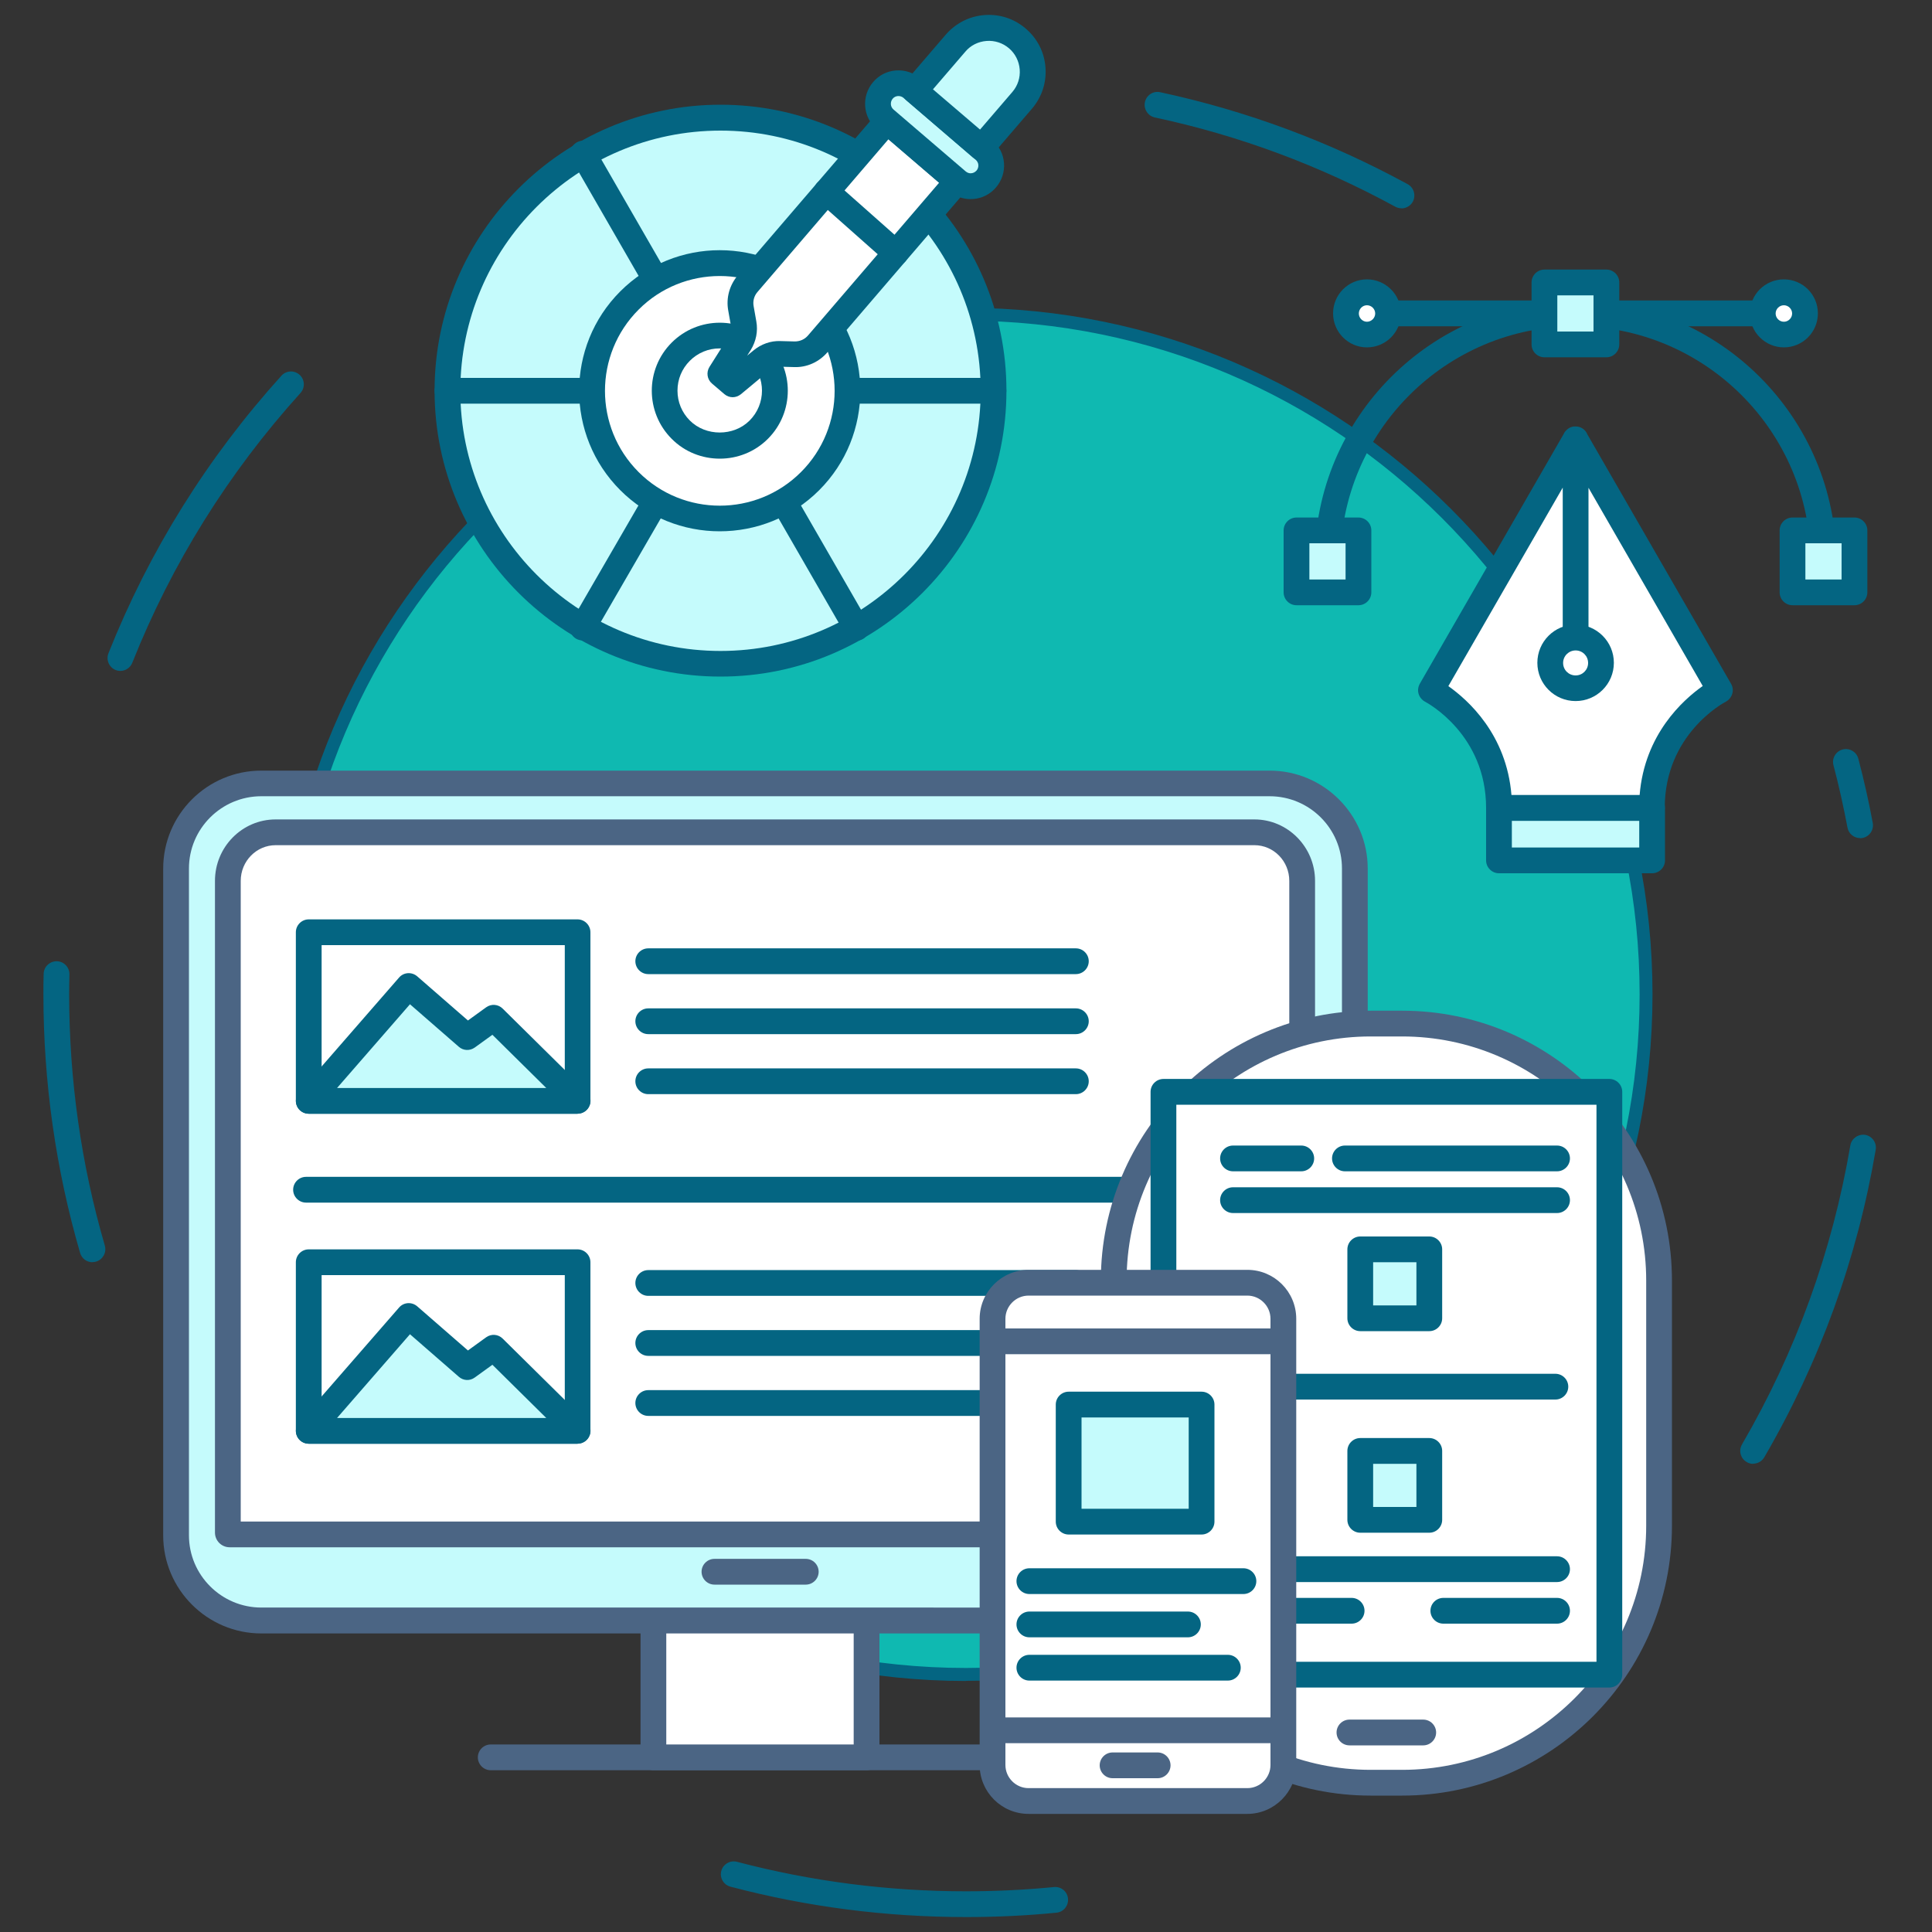 <?xml version="1.0" encoding="UTF-8"?>
<svg xmlns="http://www.w3.org/2000/svg" id="a" width="150" height="150" viewBox="0 0 150 150">
  <rect x="0" y="0" width="150" height="150" fill="#333333" stroke="none"/>
  <defs>
    <style>.b{fill:#fff;}.c{fill:#4b6584;}.d{fill:#046582;}.e{fill:#c5fbfc;}.f{fill:#0fb9b1;}</style>
  </defs>
  <g>
    <circle class="f" cx="75" cy="77.2" r="52.8"></circle>
    <path class="d" d="M75,130.51c-29.39,0-53.3-23.91-53.3-53.3S45.61,23.9,75,23.9s53.3,23.91,53.3,53.3-23.91,53.3-53.3,53.3Zm0-105.61c-28.84,0-52.3,23.46-52.3,52.3s23.46,52.3,52.3,52.3,52.3-23.46,52.3-52.3-23.46-52.3-52.3-52.3Z"></path>
  </g>
  <path class="d" d="M108.81,16.17c-.16,0-.33-.04-.48-.12-5.86-3.2-12.14-5.54-18.67-6.93-.54-.12-.88-.65-.77-1.19,.12-.54,.64-.89,1.19-.77,6.71,1.44,13.17,3.84,19.21,7.14,.48,.26,.66,.87,.4,1.36-.18,.33-.53,.52-.88,.52Z"></path>
  <path class="d" d="M136.11,113.65c-.17,0-.34-.04-.5-.14-.48-.28-.64-.89-.36-1.37,4.19-7.2,7.01-15.01,8.41-23.21,.09-.54,.61-.9,1.15-.82,.54,.09,.91,.61,.82,1.15-1.43,8.44-4.34,16.47-8.65,23.88-.19,.32-.52,.5-.87,.5Zm8.31-48.58c-.47,0-.89-.33-.98-.81-.31-1.63-.67-3.26-1.09-4.85-.14-.53,.18-1.08,.71-1.22,.53-.14,1.08,.18,1.22,.71,.43,1.64,.81,3.31,1.12,4.99,.1,.54-.25,1.07-.8,1.17-.06,.01-.12,.02-.19,.02Z"></path>
  <path class="d" d="M75,148.84c-6.2,0-12.35-.79-18.29-2.36-.53-.14-.85-.69-.71-1.22,.14-.53,.69-.85,1.22-.71,5.77,1.52,11.76,2.29,17.78,2.29,2.28,0,4.58-.11,6.83-.33,.56-.05,1.04,.35,1.09,.9s-.35,1.04-.9,1.09c-2.31,.23-4.68,.34-7.02,.34Z"></path>
  <path class="d" d="M7.18,98c-.43,0-.83-.28-.96-.72-1.89-6.5-2.85-13.25-2.85-20.08,0-.53,0-1.06,.02-1.59,.01-.55,.46-.98,1.02-.98,.55,.01,.99,.47,.98,1.02-.01,.51-.02,1.03-.02,1.54,0,6.64,.93,13.21,2.77,19.52,.15,.53-.15,1.08-.68,1.24-.09,.03-.19,.04-.28,.04Zm2.17-45.91c-.12,0-.25-.02-.37-.07-.51-.2-.76-.79-.56-1.3,3.16-7.94,7.68-15.19,13.43-21.55,.37-.41,1-.44,1.41-.07s.44,1,.07,1.41c-5.59,6.19-9.99,13.23-13.06,20.95-.16,.39-.53,.63-.93,.63Z"></path>
  <path class="c" d="M79.92,137.44H38.1c-.55,0-1-.45-1-1s.45-1,1-1h41.82c.55,0,1,.45,1,1s-.45,1-1,1Z"></path>
  <g>
    <rect class="b" x="50.74" y="105.62" width="16.55" height="30.82"></rect>
    <path class="c" d="M67.28,137.44h-16.55c-.55,0-1-.45-1-1v-30.82c0-.55,.45-1,1-1h16.55c.55,0,1,.45,1,1v30.82c0,.55-.45,1-1,1Zm-15.55-2h14.55v-28.82h-14.55v28.82Z"></path>
  </g>
  <g>
    <path class="e" d="M98.57,125.82H20.29c-3.66,0-6.62-2.96-6.62-6.61v-51.77c0-3.65,2.97-6.61,6.62-6.61H98.57c3.66,0,6.62,2.96,6.62,6.61v51.77c0,3.65-2.97,6.61-6.62,6.61Z"></path>
    <path class="c" d="M98.57,126.82H20.29c-4.2,0-7.62-3.42-7.62-7.61v-51.77c0-4.2,3.42-7.61,7.62-7.61H98.57c4.2,0,7.62,3.42,7.62,7.61v51.77c0,4.2-3.42,7.61-7.62,7.61ZM20.29,61.82c-3.1,0-5.62,2.52-5.62,5.61v51.77c0,3.09,2.52,5.61,5.62,5.61H98.57c3.1,0,5.62-2.52,5.62-5.61v-51.77c0-3.1-2.52-5.61-5.62-5.61H20.29Z"></path>
  </g>
  <g>
    <path class="b" d="M17.83,119.13c-.08,0-.14-.06-.14-.14v-50.6c0-2.08,1.66-3.77,3.71-3.77H97.39c2.05,0,3.7,1.69,3.7,3.77v50.6c0,.08-.06,.14-.14,.14H17.83Z"></path>
    <path class="c" d="M100.96,120.13H17.83c-.63,0-1.14-.51-1.14-1.14v-50.6c0-2.63,2.11-4.77,4.71-4.77H97.39c2.59,0,4.71,2.14,4.71,4.77v50.6c0,.63-.51,1.14-1.14,1.14Zm-82.27-2H100.1v-49.74c0-1.53-1.21-2.77-2.71-2.77H21.4c-1.49,0-2.71,1.24-2.71,2.77v49.74Z"></path>
  </g>
  <path class="c" d="M62.56,123.03h-7.09c-.55,0-1-.45-1-1s.45-1,1-1h7.09c.55,0,1,.45,1,1s-.45,1-1,1Z"></path>
  <path class="d" d="M83.53,75.63H50.33c-.55,0-1-.45-1-1s.45-1,1-1h33.2c.55,0,1,.45,1,1s-.45,1-1,1Z"></path>
  <path class="d" d="M83.53,80.29H50.33c-.55,0-1-.45-1-1s.45-1,1-1h33.2c.55,0,1,.45,1,1s-.45,1-1,1Z"></path>
  <path class="d" d="M83.53,84.95H50.33c-.55,0-1-.45-1-1s.45-1,1-1h33.2c.55,0,1,.45,1,1s-.45,1-1,1Z"></path>
  <path class="d" d="M83.53,100.61H50.33c-.55,0-1-.45-1-1s.45-1,1-1h33.2c.55,0,1,.45,1,1s-.45,1-1,1Z"></path>
  <path class="d" d="M83.53,105.27H50.33c-.55,0-1-.45-1-1s.45-1,1-1h33.2c.55,0,1,.45,1,1s-.45,1-1,1Z"></path>
  <path class="d" d="M83.53,109.93H50.33c-.55,0-1-.45-1-1s.45-1,1-1h33.2c.55,0,1,.45,1,1s-.45,1-1,1Z"></path>
  <path class="d" d="M95.73,93.37H23.76c-.55,0-1-.45-1-1s.45-1,1-1H95.73c.55,0,1,.45,1,1s-.45,1-1,1Z"></path>
  <g>
    <g>
      <rect class="b" x="86.47" y="79.46" width="42.34" height="58.94" rx="19.95" ry="19.95"></rect>
      <path class="c" d="M108.86,139.41h-2.44c-11.55,0-20.95-9.4-20.95-20.95v-19.04c0-11.55,9.4-20.95,20.95-20.95h2.44c11.55,0,20.95,9.4,20.95,20.95v19.04c0,11.55-9.4,20.95-20.95,20.95Zm-2.44-58.94c-10.45,0-18.95,8.5-18.95,18.95v19.04c0,10.45,8.5,18.95,18.95,18.95h2.44c10.45,0,18.95-8.5,18.95-18.95v-19.04c0-10.45-8.5-18.95-18.95-18.95h-2.44Z"></path>
    </g>
    <path class="c" d="M110.5,135.51h-5.73c-.55,0-1-.45-1-1s.45-1,1-1h5.73c.55,0,1,.45,1,1s-.45,1-1,1Z"></path>
  </g>
  <g>
    <rect class="b" x="90.33" y="84.77" width="34.62" height="45.25"></rect>
    <path class="d" d="M124.95,131.02h-34.62c-.55,0-1-.45-1-1v-45.25c0-.55,.45-1,1-1h34.62c.55,0,1,.45,1,1v45.25c0,.55-.45,1-1,1Zm-33.62-2h32.62v-43.25h-32.62v43.25Z"></path>
  </g>
  <g>
    <rect class="b" x="23.97" y="72.38" width="20.87" height="13.09"></rect>
    <path class="d" d="M44.85,86.47H23.97c-.55,0-1-.45-1-1v-13.09c0-.55,.45-1,1-1h20.87c.55,0,1,.45,1,1v13.09c0,.55-.45,1-1,1Zm-19.87-2h18.87v-11.09H24.97v11.09Z"></path>
  </g>
  <g>
    <polygon class="e" points="44.85 85.47 38.33 79.03 36.27 80.52 31.73 76.56 23.97 85.47 44.85 85.47"></polygon>
    <path class="d" d="M44.85,86.47H23.97c-.39,0-.75-.23-.91-.59-.16-.36-.1-.78,.16-1.07l7.76-8.91c.36-.42,.99-.46,1.41-.1l3.94,3.43,1.41-1.02c.4-.29,.94-.25,1.29,.1l6.52,6.44c.29,.28,.38,.72,.22,1.09-.15,.38-.52,.62-.92,.62Zm-18.68-2h16.24l-4.18-4.13-1.37,.99c-.38,.27-.89,.25-1.24-.06l-3.79-3.3-5.66,6.5Z"></path>
  </g>
  <g>
    <rect class="b" x="23.97" y="98" width="20.87" height="13.09"></rect>
    <path class="d" d="M44.85,112.09H23.97c-.55,0-1-.45-1-1v-13.09c0-.55,.45-1,1-1h20.87c.55,0,1,.45,1,1v13.09c0,.55-.45,1-1,1Zm-19.87-2h18.87v-11.09H24.97v11.09Z"></path>
  </g>
  <g>
    <polygon class="e" points="44.85 111.09 38.33 104.65 36.27 106.14 31.73 102.18 23.97 111.09 44.85 111.09"></polygon>
    <path class="d" d="M44.85,112.09H23.97c-.39,0-.75-.23-.91-.59-.16-.36-.1-.78,.16-1.07l7.76-8.91c.36-.42,.99-.46,1.41-.1l3.94,3.43,1.41-1.02c.4-.29,.94-.25,1.29,.1l6.52,6.44c.29,.29,.38,.72,.22,1.09-.15,.38-.52,.62-.92,.62Zm-18.68-2h16.24l-4.18-4.13-1.37,.99c-.38,.28-.89,.25-1.24-.06l-3.79-3.3-5.66,6.5Z"></path>
  </g>
  <g>
    <rect class="e" x="105.62" y="97" width="5.36" height="5.35"></rect>
    <path class="d" d="M110.97,103.35h-5.36c-.55,0-1-.45-1-1v-5.35c0-.55,.45-1,1-1h5.36c.55,0,1,.45,1,1v5.35c0,.55-.45,1-1,1Zm-4.36-2h3.36v-3.35h-3.36v3.35Z"></path>
  </g>
  <g>
    <rect class="e" x="105.62" y="112.65" width="5.36" height="5.35"></rect>
    <path class="d" d="M110.97,119h-5.36c-.55,0-1-.45-1-1v-5.35c0-.55,.45-1,1-1h5.36c.55,0,1,.45,1,1v5.35c0,.55-.45,1-1,1Zm-4.36-2h3.36v-3.35h-3.36v3.35Z"></path>
  </g>
  <path class="d" d="M120.89,90.94h-16.47c-.55,0-1-.45-1-1s.45-1,1-1h16.47c.55,0,1,.45,1,1s-.45,1-1,1Z"></path>
  <path class="d" d="M101.03,90.94h-5.3c-.55,0-1-.45-1-1s.45-1,1-1h5.3c.55,0,1,.45,1,1s-.45,1-1,1Z"></path>
  <path class="d" d="M120.89,94.18h-25.16c-.55,0-1-.45-1-1s.45-1,1-1h25.16c.55,0,1,.45,1,1s-.45,1-1,1Z"></path>
  <path class="d" d="M120.76,108.66h-24.23c-.55,0-1-.45-1-1s.45-1,1-1h24.23c.55,0,1,.45,1,1s-.45,1-1,1Z"></path>
  <path class="d" d="M120.89,122.83h-24.35c-.55,0-1-.45-1-1s.45-1,1-1h24.35c.55,0,1,.45,1,1s-.45,1-1,1Z"></path>
  <path class="d" d="M120.89,126.06h-8.83c-.55,0-1-.45-1-1s.45-1,1-1h8.83c.55,0,1,.45,1,1s-.45,1-1,1Z"></path>
  <path class="d" d="M104.94,126.06h-8.4c-.55,0-1-.45-1-1s.45-1,1-1h8.4c.55,0,1,.45,1,1s-.45,1-1,1Z"></path>
  <g>
    <g>
      <path class="b" d="M79.86,99.6h16.98c1.55,0,2.8,1.25,2.8,2.8v34.64c0,1.54-1.25,2.8-2.8,2.8h-16.98c-1.55,0-2.8-1.25-2.8-2.8v-34.64c0-1.54,1.25-2.8,2.8-2.8Z"></path>
      <path class="c" d="M96.84,140.83h-16.98c-2.1,0-3.8-1.7-3.8-3.8v-34.64c0-2.09,1.71-3.8,3.8-3.8h16.98c2.1,0,3.8,1.7,3.8,3.8v34.64c0,2.09-1.71,3.8-3.8,3.8Zm-16.98-40.24c-.99,0-1.8,.81-1.8,1.8v34.64c0,.99,.81,1.8,1.8,1.8h16.98c.99,0,1.8-.81,1.8-1.8v-34.64c0-.99-.81-1.8-1.8-1.8h-16.98Z"></path>
    </g>
    <path class="c" d="M99.38,105.14h-22.1c-.55,0-1-.45-1-1s.45-1,1-1h22.1c.55,0,1,.45,1,1s-.45,1-1,1Z"></path>
    <path class="c" d="M99.42,135.34h-22.13c-.55,0-1-.45-1-1s.45-1,1-1h22.13c.55,0,1,.45,1,1s-.45,1-1,1Z"></path>
  </g>
  <path class="c" d="M89.88,138.06h-3.5c-.55,0-1-.45-1-1s.45-1,1-1h3.5c.55,0,1,.45,1,1s-.45,1-1,1Z"></path>
  <g>
    <rect class="e" x="82.97" y="109.05" width="10.32" height="9.09"></rect>
    <path class="d" d="M93.29,119.14h-10.32c-.55,0-1-.45-1-1v-9.09c0-.55,.45-1,1-1h10.32c.55,0,1,.45,1,1v9.09c0,.55-.45,1-1,1Zm-9.32-2h8.32v-7.09h-8.32v7.09Z"></path>
  </g>
  <path class="d" d="M96.54,123.76h-16.62c-.55,0-1-.45-1-1s.45-1,1-1h16.62c.55,0,1,.45,1,1s-.45,1-1,1Z"></path>
  <path class="d" d="M92.23,127.12h-12.31c-.55,0-1-.45-1-1s.45-1,1-1h12.31c.55,0,1,.45,1,1s-.45,1-1,1Z"></path>
  <path class="d" d="M95.33,130.48h-15.41c-.55,0-1-.45-1-1s.45-1,1-1h15.41c.55,0,1,.45,1,1s-.45,1-1,1Z"></path>
  <g>
    <path class="b" d="M122.33,49.49v-15.38l-11.23,19.48s5.28,2.72,5.28,9.13h11.88c0-6.42,5.28-9.13,5.28-9.13l-11.23-19.48"></path>
    <path class="d" d="M128.26,63.73h-11.88c-.55,0-1-.45-1-1,0-5.7-4.55-8.15-4.74-8.25-.24-.13-.42-.35-.5-.61-.08-.26-.04-.54,.09-.78l11.16-19.37c.08-.19,.23-.36,.42-.48,.16-.09,.33-.14,.51-.13,.08,0,.17,.01,.26,.03,.3,.08,.55,.3,.66,.58l11.16,19.37c.14,.24,.17,.52,.09,.78s-.26,.48-.5,.61c-.19,.1-4.74,2.54-4.74,8.25,0,.55-.45,1-1,1Zm-10.92-2h9.96c.38-4.72,3.37-7.39,4.9-8.47l-8.87-15.39v11.63c0,.55-.45,1-1,1s-1-.45-1-1v-11.64l-8.88,15.41c1.53,1.08,4.52,3.75,4.9,8.47Z"></path>
  </g>
  <g>
    <circle class="b" cx="122.33" cy="51.46" r="1.97" transform="translate(44.14 158.69) rotate(-76.72)"></circle>
    <path class="d" d="M122.33,54.43c-1.64,0-2.97-1.33-2.97-2.97s1.33-2.97,2.97-2.97,2.97,1.33,2.97,2.97-1.33,2.97-2.97,2.97Zm0-3.93c-.53,0-.97,.43-.97,.97s.43,.97,.97,.97,.97-.43,.97-.97-.43-.97-.97-.97Z"></path>
  </g>
  <g>
    <rect class="e" x="116.38" y="62.73" width="11.89" height="4.07"></rect>
    <path class="d" d="M128.27,67.8h-11.89c-.55,0-1-.45-1-1v-4.07c0-.55,.45-1,1-1h11.89c.55,0,1,.45,1,1v4.07c0,.55-.45,1-1,1Zm-10.89-2h9.89v-2.07h-9.89v2.07Z"></path>
  </g>
  <path class="d" d="M138.5,25.33h-32.37c-.55,0-1-.45-1-1s.45-1,1-1h32.37c.55,0,1,.45,1,1s-.45,1-1,1Z"></path>
  <path class="d" d="M141.57,44.58c-.55,0-1-.45-1-1,0-10.06-8.19-18.25-18.25-18.25s-18.25,8.19-18.25,18.25c0,.55-.45,1-1,1s-1-.45-1-1c0-11.17,9.08-20.25,20.25-20.25s20.25,9.09,20.25,20.25c0,.55-.45,1-1,1Z"></path>
  <g>
    <rect class="e" x="119.91" y="21.92" width="4.81" height="4.81"></rect>
    <path class="d" d="M124.72,27.74h-4.81c-.55,0-1-.45-1-1v-4.81c0-.55,.45-1,1-1h4.81c.55,0,1,.45,1,1v4.81c0,.55-.45,1-1,1Zm-3.81-2h2.81v-2.81h-2.81v2.81Z"></path>
  </g>
  <g>
    <rect class="e" x="100.66" y="41.18" width="4.81" height="4.81"></rect>
    <path class="d" d="M105.47,46.99h-4.81c-.55,0-1-.45-1-1v-4.81c0-.55,.45-1,1-1h4.81c.55,0,1,.45,1,1v4.81c0,.55-.45,1-1,1Zm-3.81-2h2.81v-2.81h-2.81v2.81Z"></path>
  </g>
  <g>
    <rect class="e" x="139.16" y="41.18" width="4.81" height="4.81"></rect>
    <path class="d" d="M143.98,46.99h-4.81c-.55,0-1-.45-1-1v-4.81c0-.55,.45-1,1-1h4.81c.55,0,1,.45,1,1v4.81c0,.55-.45,1-1,1Zm-3.81-2h2.81v-2.81h-2.81v2.81Z"></path>
  </g>
  <g>
    <path class="b" d="M107.77,24.33c0,.9-.73,1.64-1.64,1.64s-1.64-.73-1.64-1.64,.73-1.64,1.64-1.64,1.64,.73,1.64,1.64Z"></path>
    <path class="d" d="M106.13,26.97c-1.45,0-2.63-1.18-2.63-2.64s1.18-2.64,2.63-2.64,2.64,1.18,2.64,2.64-1.18,2.64-2.64,2.64Zm0-3.27c-.35,0-.63,.29-.63,.64s.29,.64,.63,.64,.64-.29,.64-.64-.29-.64-.64-.64Z"></path>
  </g>
  <g>
    <circle class="b" cx="138.5" cy="24.33" r="1.64"></circle>
    <path class="d" d="M138.5,26.97c-1.45,0-2.64-1.18-2.64-2.64s1.18-2.64,2.64-2.64,2.64,1.18,2.64,2.64-1.18,2.64-2.64,2.64Zm0-3.27c-.35,0-.64,.29-.64,.64s.29,.64,.64,.64,.64-.29,.64-.64-.29-.64-.64-.64Z"></path>
  </g>
  <g>
    <circle class="e" cx="55.94" cy="30.34" r="21.2"></circle>
    <path class="d" d="M55.94,52.53c-12.24,0-22.2-9.96-22.2-22.2s9.96-22.2,22.2-22.2,22.2,9.96,22.2,22.2-9.96,22.2-22.2,22.2Zm0-42.39c-11.14,0-20.2,9.06-20.2,20.2s9.06,20.2,20.2,20.2,20.2-9.06,20.2-20.2-9.06-20.2-20.2-20.2Z"></path>
  </g>
  <g>
    <line class="b" x1="45.27" y1="11.93" x2="50.93" y2="21.75"></line>
    <path class="d" d="M50.93,22.75c-.35,0-.68-.18-.87-.5l-5.66-9.82c-.28-.48-.11-1.09,.37-1.37,.48-.28,1.09-.11,1.37,.37l5.66,9.82c.28,.48,.11,1.09-.37,1.37-.16,.09-.33,.13-.5,.13Z"></path>
  </g>
  <g>
    <line class="b" x1="45.23" y1="48.72" x2="50.91" y2="38.92"></line>
    <path class="d" d="M45.23,49.72c-.17,0-.34-.04-.5-.13-.48-.28-.64-.89-.36-1.37l5.68-9.81c.28-.48,.89-.64,1.37-.36,.48,.28,.64,.89,.36,1.37l-5.68,9.81c-.19,.32-.52,.5-.87,.5Z"></path>
  </g>
  <g>
    <line class="b" x1="66.5" y1="48.74" x2="60.84" y2="38.92"></line>
    <path class="d" d="M66.5,49.74c-.35,0-.68-.18-.87-.5l-5.66-9.82c-.28-.48-.11-1.09,.37-1.37,.48-.28,1.09-.11,1.37,.37l5.66,9.82c.28,.48,.11,1.09-.37,1.37-.16,.09-.33,.13-.5,.13Z"></path>
  </g>
  <path class="d" d="M77.13,31.34H34.74c-.55,0-1-.45-1-1s.45-1,1-1h42.39c.55,0,1,.45,1,1s-.45,1-1,1Z"></path>
  <g>
    <circle class="b" cx="55.88" cy="30.34" r="9.92"></circle>
    <path class="d" d="M55.88,41.25c-2.8,0-5.59-1.06-7.72-3.19-4.26-4.26-4.26-11.18,0-15.44,4.26-4.26,11.18-4.26,15.44,0,4.26,4.26,4.26,11.18,0,15.44-2.13,2.13-4.92,3.19-7.72,3.19Zm0-19.82c-2.28,0-4.57,.87-6.3,2.61-3.48,3.48-3.48,9.13,0,12.61,3.48,3.48,9.13,3.48,12.61,0,3.48-3.48,3.48-9.13,0-12.61-1.74-1.74-4.02-2.61-6.3-2.61Z"></path>
  </g>
  <g>
    <path class="b" d="M52.86,33.36c1.67,1.67,4.38,1.67,6.05,0,1.67-1.67,1.67-4.38,0-6.05s-4.38-1.67-6.05,0c-1.67,1.67-1.67,4.38,0,6.05Z"></path>
    <path class="d" d="M55.88,35.61c-1.35,0-2.71-.51-3.73-1.54-2.06-2.06-2.06-5.41,0-7.47,2.06-2.06,5.41-2.06,7.47,0,2.06,2.06,2.06,5.41,0,7.47-1.03,1.03-2.38,1.54-3.73,1.54Zm0-8.56c-.88,0-1.7,.34-2.32,.96s-.96,1.44-.96,2.32,.34,1.7,.96,2.32c1.24,1.24,3.4,1.24,4.64,0,1.28-1.28,1.28-3.36,0-4.64-.62-.62-1.44-.96-2.32-.96Z"></path>
  </g>
  <g>
    <path class="b" d="M74.31,14.07l-9.9,11.55-.03,.03-.9,1.04c-.45,.53-1.12,.82-1.81,.81l-1.12-.03c-.51-.01-1.02,.16-1.41,.49l-2.26,1.88-.95-.82,1.51-2.39c.28-.45,.39-.98,.29-1.51l-.21-1.19c-.12-.68,.07-1.39,.52-1.91l.9-1.04,.03-.03,9.9-11.55,5.44,4.67Z"></path>
    <path class="d" d="M56.89,30.84c-.23,0-.46-.08-.65-.24l-.96-.82c-.38-.32-.46-.87-.2-1.29l1.51-2.39c.15-.24,.21-.52,.16-.8l-.21-1.19c-.18-.98,.1-1.98,.75-2.74l10.83-12.62c.17-.2,.42-.33,.68-.35,.27-.02,.53,.07,.73,.24l5.44,4.67c.42,.36,.47,.99,.11,1.41l-10.83,12.62c-.65,.76-1.6,1.2-2.6,1.16l-1.12-.03c-.27,0-.54,.09-.75,.26l-2.26,1.88c-.19,.15-.41,.23-.64,.23Zm12.09-20.03l-10.17,11.86c-.26,.3-.37,.7-.3,1.09l.21,1.19c.14,.77-.02,1.55-.43,2.22l-.28,.44,.5-.41c.58-.48,1.33-.75,2.07-.72l1.12,.03c.41,0,.77-.16,1.03-.46l10.18-11.86-3.93-3.37Z"></path>
  </g>
  <g>
    <path class="e" d="M68.72,9.27l5.6,4.8c.67,.57,1.68,.5,2.25-.17h0c.57-.67,.5-1.68-.17-2.25l-5.6-4.8c-.67-.57-1.68-.5-2.25,.17h0c-.57,.67-.5,1.68,.17,2.25Z"></path>
    <path class="d" d="M75.36,15.46c-.62,0-1.21-.22-1.69-.63l-5.6-4.8s0,0,0,0c-1.09-.93-1.21-2.57-.28-3.66,.45-.53,1.08-.85,1.77-.9,.7-.05,1.36,.17,1.89,.62l5.6,4.8c.53,.45,.85,1.08,.9,1.77,.05,.69-.17,1.36-.62,1.89-.45,.53-1.08,.85-1.77,.9-.07,0-.14,0-.2,0Zm-5.98-6.95l5.6,4.8c.12,.1,.27,.16,.43,.14,.16-.01,.3-.09,.41-.21,.1-.12,.15-.27,.14-.43-.01-.16-.09-.3-.21-.41l-5.6-4.8c-.25-.21-.63-.19-.84,.06-.21,.25-.19,.63,.06,.84h0Z"></path>
  </g>
  <g>
    <path class="e" d="M71.01,7.03l5.17,4.44,3.16-3.68c1.23-1.43,1.06-3.58-.37-4.81h0c-1.43-1.23-3.58-1.06-4.81,.37l-3.16,3.68Z"></path>
    <path class="d" d="M76.19,12.47c-.24,0-.47-.08-.65-.24l-5.17-4.44c-.2-.17-.33-.42-.35-.68-.02-.26,.07-.53,.24-.73l3.16-3.68c.77-.89,1.83-1.44,3.01-1.53,1.19-.09,2.31,.28,3.21,1.05s1.44,1.83,1.53,3.01c.09,1.17-.28,2.31-1.05,3.21l-3.16,3.68c-.17,.2-.42,.33-.68,.35-.03,0-.05,0-.08,0Zm-3.76-5.54l3.66,3.13,2.51-2.92c.42-.49,.62-1.11,.57-1.75-.05-.64-.35-1.23-.83-1.64-.49-.42-1.12-.62-1.75-.57-.64,.05-1.23,.34-1.64,.83l-2.51,2.92Z"></path>
  </g>
  <g>
    <line class="b" x1="69.54" y1="19.64" x2="64.17" y2="14.89"></line>
    <path class="d" d="M69.54,20.64c-.24,0-.47-.08-.66-.25l-5.37-4.76c-.41-.37-.45-1-.09-1.41,.37-.41,1-.45,1.41-.09l5.37,4.76c.41,.37,.45,1,.09,1.41-.2,.22-.47,.34-.75,.34Z"></path>
  </g>
</svg>

